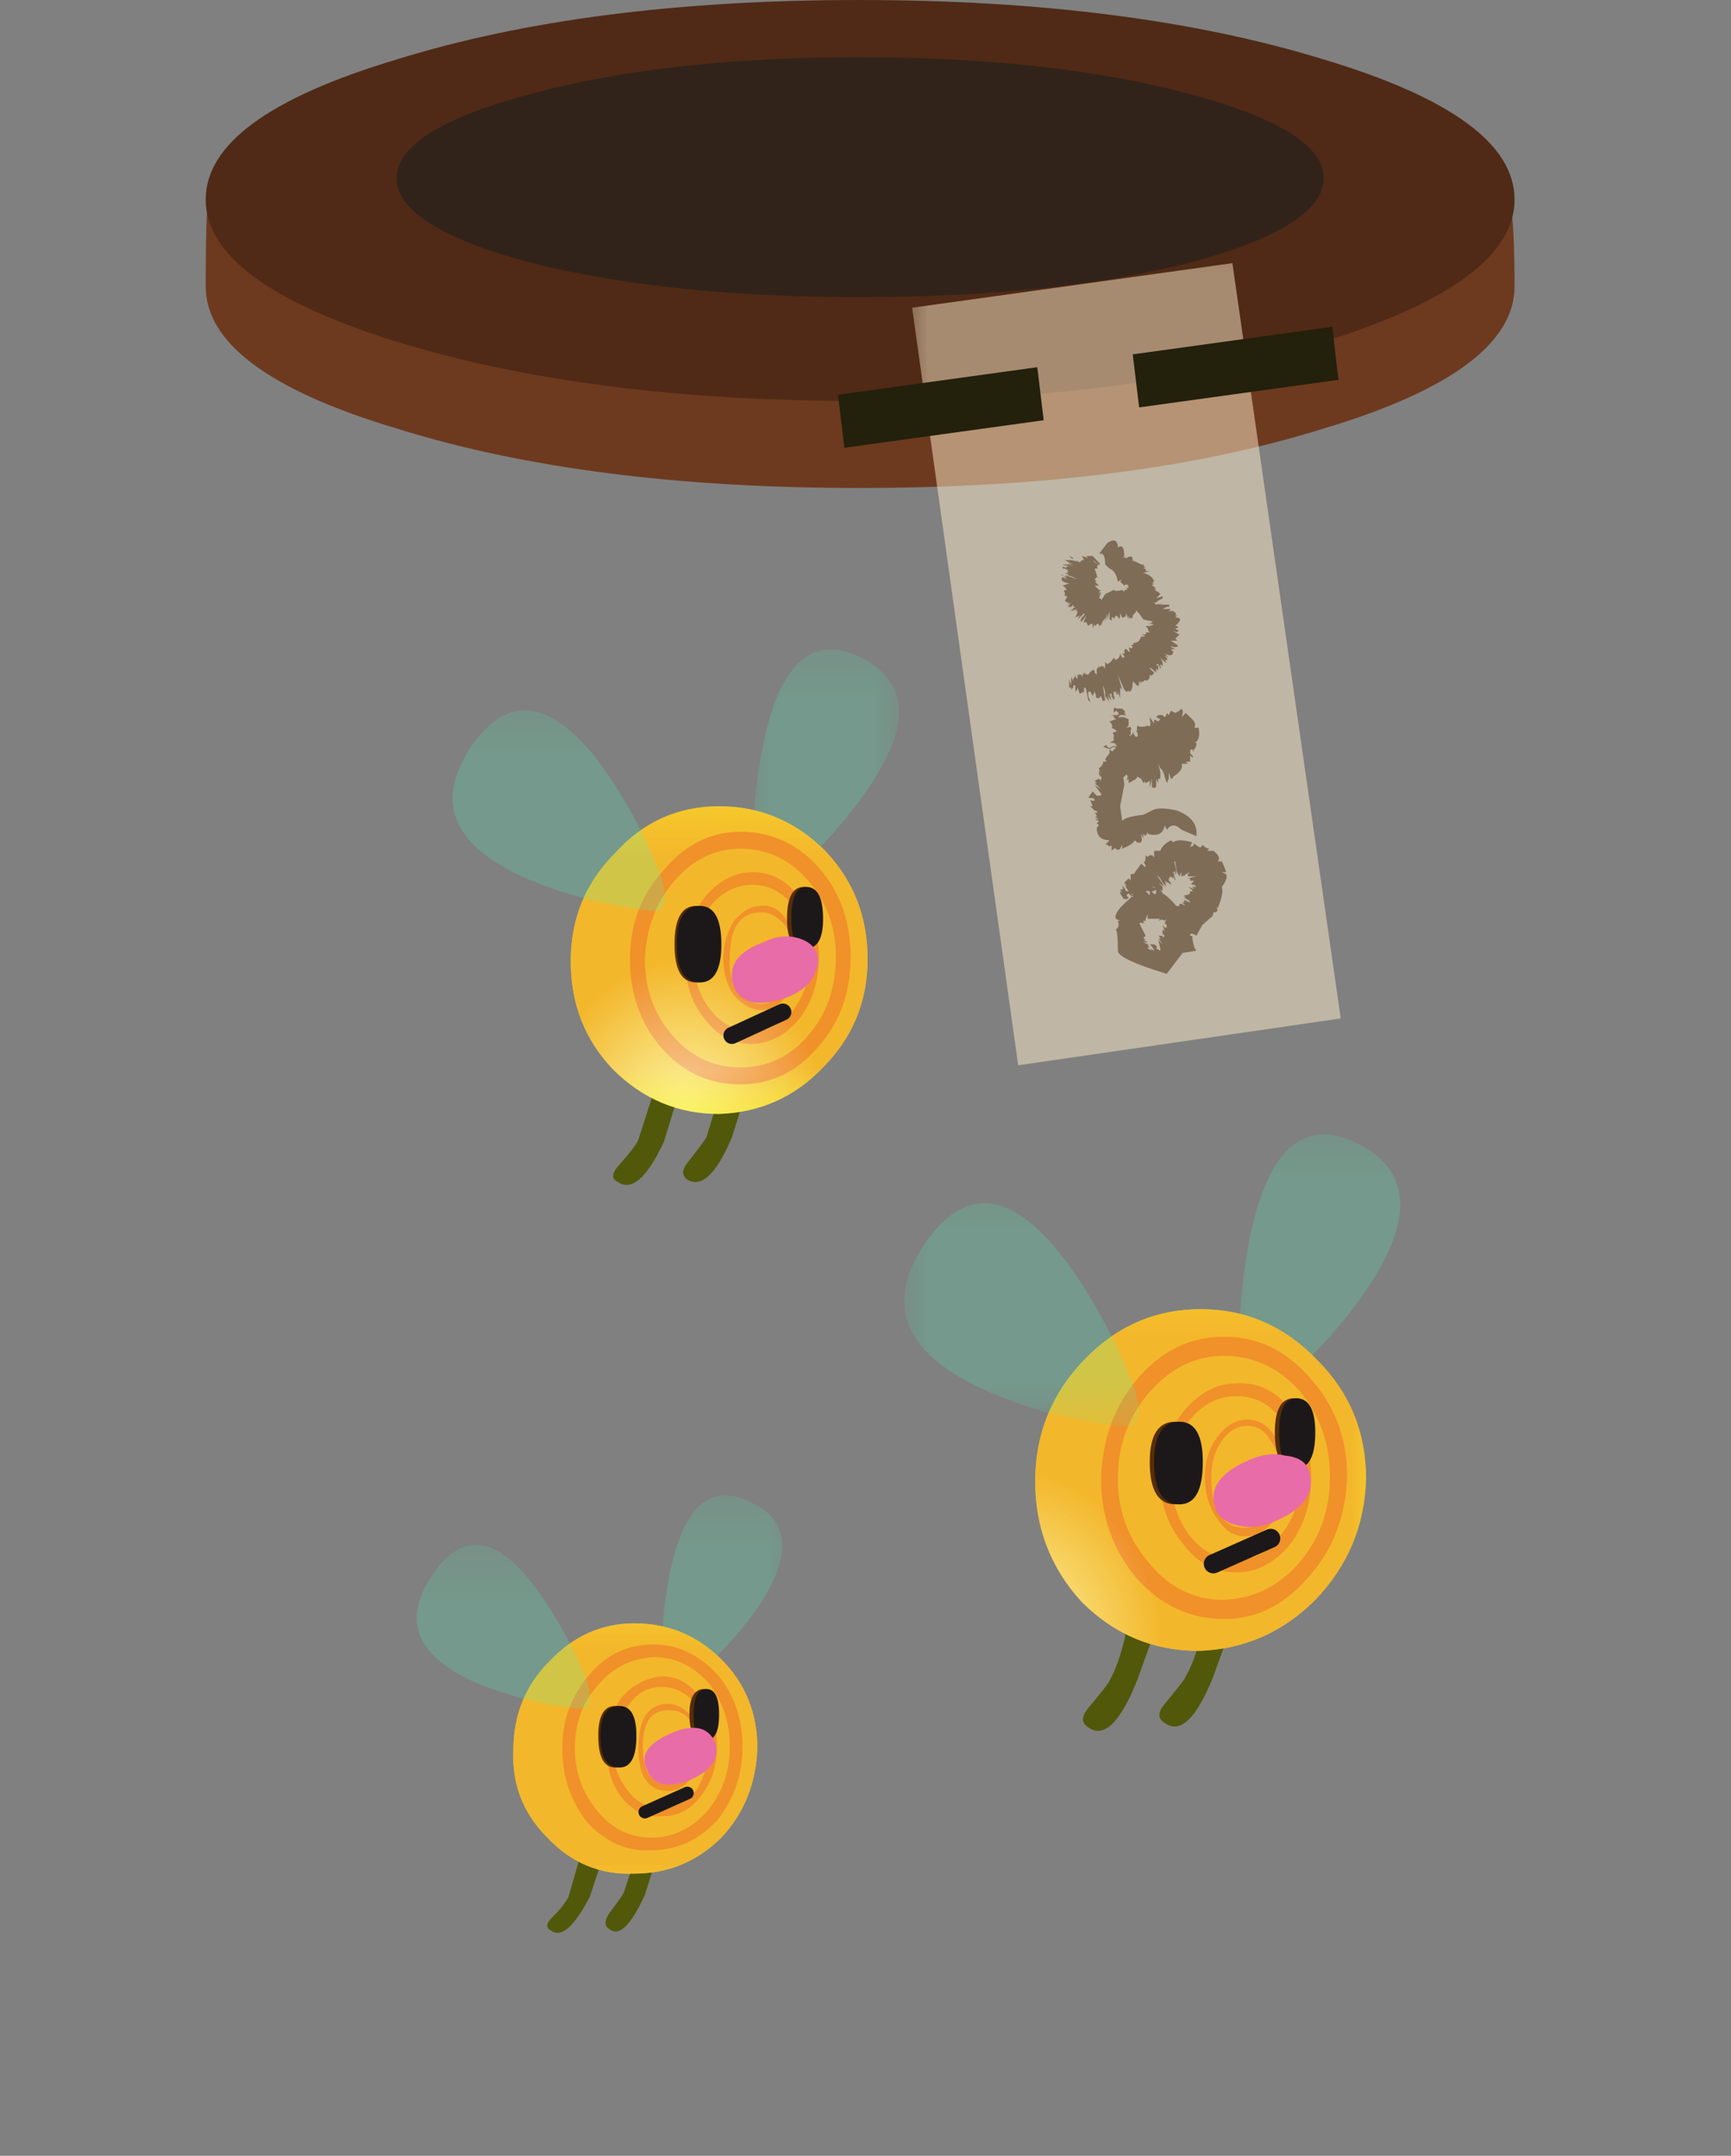 <?xml version="1.0" encoding="UTF-8"?>
<svg version="1.1" viewBox="0 0 40.8 50.8" xml:space="preserve" xmlns="http://www.w3.org/2000/svg">
  <rect x="0" y="0" width="40.8" height="50.8" fill="#808080" stroke="none"/>
  <defs>
    <clipPath id="av">
      <path d="m23 13.64h4v6h-4v-6z"/>
    </clipPath>
    <mask id="o">
      
        <g clip-path="url(#av)">
          <path d="m23 13.64h4v6h-4v-6z" fill-opacity=".199"/>
        </g>
      
    </mask>
    <clipPath id="am">
      <path d="m23 13.64h4v6h-4v-6z"/>
    </clipPath>
    <clipPath id="aj">
      <path d="m23 14h4v6h-4v-6z"/>
    </clipPath>
    <clipPath id="s">
      <path d="m19 8.64h7v8h-7v-8z"/>
    </clipPath>
    <mask id="f">
      
        <g clip-path="url(#s)">
          <path d="m19 8.64h7v8h-7v-8z" fill-opacity=".602"/>
        </g>
      
    </mask>
    <clipPath id="r">
      <path d="m19 8.64h7v8h-7v-8z"/>
    </clipPath>
    <clipPath id="az">
      <path d="m19 9h7v8h-7v-8z"/>
    </clipPath>
    <radialGradient id="e" cx="15474" cy="-17391" r="3.748" gradientTransform="matrix(-.792 -.112 .091 -.888 13857 -13700)" gradientUnits="userSpaceOnUse">
      <stop stop-color="#fff" offset="0"/>
      <stop stop-color="#f09129" offset="1"/>
    </radialGradient>
    <clipPath id="ay">
      <path d="m17 13.64h5v5h-5v-5z"/>
    </clipPath>
    <mask id="q">
      
        <g clip-path="url(#ay)">
          <path d="m17 13.64h5v5h-5v-5z" fill-opacity=".199"/>
        </g>
      
    </mask>
    <clipPath id="ax">
      <path d="m17 13.64h5v5h-5v-5z"/>
    </clipPath>
    <clipPath id="aw">
      <path d="m17 14h5v5h-5v-5z"/>
    </clipPath>
    <clipPath id="au">
      <path d="m12 8.64h3v4h-3v-4z"/>
    </clipPath>
    <mask id="p">
      
        <g clip-path="url(#au)">
          <path d="m12 8.64h3v4h-3v-4z" fill-opacity=".199"/>
        </g>
      
    </mask>
    <clipPath id="at">
      <path d="m12 8.64h3v4h-3v-4z"/>
    </clipPath>
    <clipPath id="as">
      <path d="m12 9h3v4h-3v-4z"/>
    </clipPath>
    <clipPath id="ar">
      <path d="m9 4.64h6v6h-6v-6z"/>
    </clipPath>
    <mask id="n">
      
        <g clip-path="url(#ar)">
          <path d="m9 4.64h6v6h-6v-6z" fill-opacity=".602"/>
        </g>
      
    </mask>
    <clipPath id="aq">
      <path d="m9 4.64h6v6h-6v-6z"/>
    </clipPath>
    <clipPath id="ap">
      <path d="m9 5h6v6h-6v-6z"/>
    </clipPath>
    <radialGradient id="d" cx="15476" cy="-17398" r="2.752" gradientTransform="matrix(-.792 -.113 .091 -.89 13850 -13735)" gradientUnits="userSpaceOnUse">
      <stop stop-color="#fff" offset="0"/>
      <stop stop-color="#f09129" offset="1"/>
    </radialGradient>
    <clipPath id="ao">
      <path d="m7 7.64h5v4h-5v-4z"/>
    </clipPath>
    <mask id="m">
      
        <g clip-path="url(#ao)">
          <path d="m7 7.64h5v4h-5v-4z" fill-opacity=".199"/>
        </g>
      
    </mask>
    <clipPath id="an">
      <path d="m7 7.64h5v4h-5v-4z"/>
    </clipPath>
    <clipPath id="al">
      <path d="m7 8h5v4h-5v-4z"/>
    </clipPath>
    <clipPath id="ak">
      <path d="m14 23.64h3v5h-3v-5z"/>
    </clipPath>
    <mask id="l">
      
        <g clip-path="url(#ak)">
          <path d="m14 23.64h3v5h-3v-5z" fill-opacity=".199"/>
        </g>
      
    </mask>
    <clipPath id="ai">
      <path d="m14 23.64h3v5h-3v-5z"/>
    </clipPath>
    <clipPath id="ah">
      <path d="m14 24h3v5h-3v-5z"/>
    </clipPath>
    <clipPath id="ag">
      <path d="m10 19.64h7v6h-7v-6z"/>
    </clipPath>
    <mask id="k">
      
        <g clip-path="url(#ag)">
          <path d="m10 19.64h7v6h-7v-6z" fill-opacity=".602"/>
        </g>
      
    </mask>
    <clipPath id="af">
      <path d="m10 19.64h7v6h-7v-6z"/>
    </clipPath>
    <clipPath id="ae">
      <path d="m10 20h7v6h-7v-6z"/>
    </clipPath>
    <radialGradient id="c" cx="15464" cy="-17398" r="3.369" gradientTransform="matrix(-.792 -.113 .092 -.89 13861 -13717)" gradientUnits="userSpaceOnUse">
      <stop stop-color="#fff" offset="0"/>
      <stop stop-color="#f09129" offset="1"/>
    </radialGradient>
    <clipPath id="ad">
      <path d="m8 22.64h5v5h-5v-5z"/>
    </clipPath>
    <mask id="j">
      
        <g clip-path="url(#ad)">
          <path d="m8 22.64h5v5h-5v-5z" fill-opacity=".199"/>
        </g>
      
    </mask>
    <clipPath id="ac">
      <path d="m8 22.64h5v5h-5v-5z"/>
    </clipPath>
    <clipPath id="ab">
      <path d="m8 23h5v5h-5v-5z"/>
    </clipPath>
    <clipPath id="aa">
      <path d="m0-0.36h33v40h-33v-40z"/>
    </clipPath>
    <mask id="i">
      
        <g clip-path="url(#aa)">
          <path d="m0-0.36h33v40h-33v-40z" fill-opacity=".5"/>
        </g>
      
    </mask>
    <clipPath id="z">
      <path d="m0-0.36h33v40h-33v-40z"/>
    </clipPath>
    <clipPath id="y">
      <path d="m0 0h33v40h-33v-40z"/>
    </clipPath>
    <clipPath id="x">
      <path d="m16.32 39.801c10.879 0 16.321-7.121 16.321-21.36 0-6.882-0.719-11.375-2.161-13.48-2.105-3.066-6.828-4.602-14.16-4.602-7.359 0-12.082 1.536-14.16 4.602-1.441 2.105-2.16 6.598-2.16 13.48 0 14.239 5.441 21.36 16.32 21.36z"/>
    </clipPath>
    <clipPath id="w">
      <path d="m0-43.685h41.25v38.223h-41.25v-38.223z"/>
    </clipPath>
    <radialGradient id="b" cx="20.4" cy="-24.65" r="19.638" gradientUnits="userSpaceOnUse">
      <stop stop-color="#fff" stop-opacity=".298" offset="0"/>
      <stop stop-color="#fff" stop-opacity=".314" offset=".361"/>
      <stop stop-color="#fff" stop-opacity=".372" offset=".545"/>
      <stop stop-color="#fff" stop-opacity=".474" offset=".686"/>
      <stop stop-color="#fff" stop-opacity=".616" offset=".808"/>
      <stop stop-color="#fff" stop-opacity=".8" offset=".914"/>
      <stop stop-color="#fff" offset="1"/>
    </radialGradient>
    <mask id="h">
      
        <g clip-path="url(#w)">
          <path d="m0-43.685h41.25v38.223h-41.25v-38.223z" fill="url(#b)"/>
        </g>
      
    </mask>
    <radialGradient id="a" cx="20.4" cy="-24.65" r="19.638" gradientUnits="userSpaceOnUse">
      <stop stop-color="#f6b041" offset="0"/>
      <stop stop-color="#f6b143" offset=".361"/>
      <stop stop-color="#f6b44a" offset=".545"/>
      <stop stop-color="#f6b956" offset=".686"/>
      <stop stop-color="#f6c168" offset=".808"/>
      <stop stop-color="#f7ca7f" offset=".914"/>
      <stop stop-color="#f8d598" offset="1"/>
    </radialGradient>
    <clipPath id="v">
      <path d="m17 19.64h9v17h-9v-17z"/>
    </clipPath>
    <mask id="g">
      
        <g clip-path="url(#v)">
          <path d="m17 19.64h9v17h-9v-17z" fill-opacity=".5"/>
        </g>
      
    </mask>
    <clipPath id="u">
      <path d="m17 19.64h9v17h-9v-17z"/>
    </clipPath>
    <clipPath id="t">
      <path d="m17 20h9v17h-9v-17z"/>
    </clipPath>
  </defs>
  <g transform="matrix(1.25 0 0 -1.25 0 50.8)">
    
      
        <g mask="url(#o)">
          
            <g clip-path="url(#am)">
              <g transform="translate(0 -.36)">
                
                  <g clip-path="url(#aj)">
                    
                      <path d="m23.359 14.961c-0.027 0.934 0.039 1.824 0.2 2.68 0.347 1.707 1.027 2.304 2.043 1.8 1.011-0.507 1.066-1.429 0.16-2.761-0.457-0.668-1.016-1.282-1.684-1.84-0.453-0.293-0.691-0.254-0.719 0.121z" fill="#45ffbb" fill-rule="evenodd"/>
                    
                  </g>
                
              </g>
            </g>
          
        </g>
      
      <path d="m21.281 10.12 0.52-0.16-0.36-1c-0.32-0.8-0.629-1.093-0.921-0.883-0.133 0.083-0.133 0.204 0 0.364 0.269 0.32 0.402 0.492 0.402 0.519 0.105 0.184 0.199 0.438 0.277 0.758l0.082 0.402z" fill="#51580a" fill-rule="evenodd"/>
      <path d="m22.719 10.199 0.519-0.161-0.359-1c-0.317-0.796-0.625-1.089-0.918-0.878-0.133 0.082-0.133 0.199 0 0.359 0.266 0.32 0.398 0.492 0.398 0.519 0.11 0.188 0.203 0.442 0.282 0.762l0.078 0.399z" fill="#51580a" fill-rule="evenodd"/>
      <path d="m19.52 12.718c0 0.883 0.308 1.645 0.918 2.281 0.613 0.641 1.347 0.961 2.203 0.961 0.851 0 1.586-0.32 2.199-0.961 0.613-0.613 0.918-1.359 0.918-2.238-0.024-0.883-0.344-1.641-0.957-2.281-0.613-0.613-1.348-0.934-2.199-0.961-0.856 0-1.59 0.308-2.204 0.922-0.586 0.64-0.878 1.398-0.878 2.277z" fill="#f8f02e" fill-rule="evenodd"/>
      <path d="m20.762 12.761c0.023 0.746 0.25 1.371 0.679 1.879 0.454 0.535 1 0.801 1.637 0.801 0.645 0 1.188-0.266 1.645-0.801 0.449-0.508 0.679-1.121 0.679-1.84-0.027-0.746-0.269-1.375-0.722-1.883-0.453-0.531-0.985-0.797-1.598-0.797-0.641 0-1.187 0.254-1.641 0.758-0.453 0.535-0.679 1.16-0.679 1.883z" fill="#f09129" fill-rule="evenodd"/>
      <path d="m21.078 12.761c0 0.641 0.203 1.184 0.602 1.641 0.398 0.453 0.867 0.679 1.398 0.679 0.563 0 1.043-0.226 1.442-0.679 0.375-0.453 0.558-0.989 0.558-1.602 0-0.64-0.199-1.187-0.598-1.64-0.375-0.426-0.839-0.653-1.402-0.68-0.558 0-1.023 0.226-1.398 0.68-0.399 0.453-0.602 0.988-0.602 1.601z" fill="#f8f02e" fill-rule="evenodd"/>
      <path d="m21.879 12.761c0.027 0.504 0.176 0.934 0.441 1.277 0.293 0.348 0.625 0.524 1 0.524 0.403 0.023 0.735-0.137 1-0.485 0.266-0.343 0.403-0.773 0.403-1.277 0-0.508-0.137-0.933-0.403-1.281-0.293-0.348-0.625-0.52-1-0.52-0.398 0-0.734 0.172-1 0.52-0.293 0.348-0.441 0.762-0.441 1.242z" fill="#f09129" fill-rule="evenodd"/>
      <path d="m22.078 12.8c0 0.426 0.121 0.785 0.363 1.078 0.239 0.297 0.532 0.442 0.879 0.442 0.348 0 0.625-0.145 0.84-0.442 0.242-0.293 0.36-0.652 0.36-1.078s-0.118-0.785-0.36-1.082c-0.215-0.316-0.492-0.48-0.84-0.48-0.347 0-0.64 0.148-0.879 0.441-0.242 0.32-0.363 0.695-0.363 1.121z" fill="#f8f02e" fill-rule="evenodd"/>
      <path d="m22.719 12.8c0 0.293 0.082 0.547 0.242 0.762 0.16 0.211 0.348 0.316 0.559 0.316 0.214 0 0.386-0.105 0.519-0.316 0.16-0.215 0.238-0.469 0.238-0.762s-0.078-0.558-0.238-0.801c-0.16-0.214-0.348-0.32-0.559-0.32-0.214 0-0.386 0.109-0.519 0.32-0.16 0.215-0.242 0.481-0.242 0.801z" fill="#f09129" fill-rule="evenodd"/>
      <path d="m22.84 12.8c0 0.266 0.066 0.492 0.199 0.68 0.133 0.187 0.293 0.281 0.481 0.281 0.187 0 0.335-0.094 0.441-0.281 0.133-0.188 0.199-0.414 0.199-0.68 0-0.265-0.066-0.492-0.199-0.68-0.133-0.187-0.293-0.281-0.481-0.281-0.425 0-0.64 0.321-0.64 0.961z" fill="#f8f02e" fill-rule="evenodd"/>
      
        <g mask="url(#f)">
          
            <g clip-path="url(#r)">
              <g transform="translate(0 -.36)">
                
                  <g clip-path="url(#az)">
                    
                      
                        
                          
                            <path d="m19.52 13.078c0 0.883 0.308 1.641 0.921 2.281 0.614 0.641 1.344 0.961 2.2 0.961 0.851 0 1.586-0.32 2.199-0.961 0.613-0.613 0.922-1.359 0.922-2.238-0.028-0.883-0.348-1.641-0.961-2.281-0.613-0.613-1.348-0.934-2.199-0.961-0.856 0-1.59 0.309-2.204 0.922-0.586 0.64-0.878 1.398-0.878 2.277z" fill="url(#e)" fill-rule="evenodd"/>
                          
                        
                      
                    
                  </g>
                
              </g>
            </g>
          
        </g>
      
      
        <g mask="url(#q)">
          
            <g clip-path="url(#ax)">
              <g transform="translate(0 -.36)">
                
                  <g clip-path="url(#aw)">
                    
                      <path d="m21.078 14.121c-0.906 0.106-1.746 0.332-2.519 0.68-1.52 0.691-1.891 1.613-1.118 2.758 0.774 1.121 1.664 1 2.68-0.36 0.504-0.691 0.934-1.492 1.277-2.398 0.161-0.535 0.055-0.762-0.32-0.68z" fill="#45ffbb" fill-rule="evenodd"/>
                    
                  </g>
                
              </g>
            </g>
          
        </g>
      
      <path d="m22.641 13.081c0-0.535-0.161-0.8-0.481-0.8s-0.48 0.265-0.48 0.8c0 0.504 0.16 0.758 0.48 0.758s0.481-0.254 0.481-0.758z" fill="#562d06" fill-rule="evenodd"/>
      <path d="m24.719 13.64c0-0.453-0.106-0.68-0.321-0.68-0.238 0-0.359 0.227-0.359 0.68 0 0.426 0.121 0.641 0.359 0.641 0.215 0 0.321-0.215 0.321-0.641z" fill="#562d06" fill-rule="evenodd"/>
      <path d="m22.68 13.081c0-0.535-0.145-0.8-0.442-0.8-0.316 0-0.476 0.265-0.476 0.8 0 0.504 0.16 0.758 0.476 0.758 0.297 0 0.442-0.254 0.442-0.758z" fill="#1c181a" fill-rule="evenodd"/>
      <path d="m24.801 13.64c0-0.453-0.121-0.68-0.36-0.68-0.214 0-0.32 0.227-0.32 0.68 0 0.426 0.106 0.641 0.32 0.641 0.239 0 0.36-0.215 0.36-0.641z" fill="#1c181a" fill-rule="evenodd"/>
      <path d="m24.68 12.921c0.132-0.402-0.078-0.719-0.641-0.961-0.238-0.105-0.465-0.133-0.68-0.082-0.238 0.055-0.386 0.16-0.437 0.321-0.137 0.375 0.078 0.679 0.637 0.921 0.242 0.106 0.468 0.133 0.679 0.079 0.242-0.024 0.387-0.118 0.442-0.278z" fill="#e86ca8" fill-rule="evenodd"/>
      <g transform="matrix(1 0 0 -1 0 40.64)">
        <path d="m22.879 29.48 1.082-0.48" fill="none" stroke="#1c181a" stroke-linecap="round" stroke-linejoin="round" stroke-miterlimit="3" stroke-width=".36"/>
      </g>
      
        <g mask="url(#p)">
          
            <g clip-path="url(#at)">
              <g transform="translate(0 -.36)">
                
                  <g clip-path="url(#as)">
                    
                      <path d="m12.48 9.398c-0.027 0.696 0.028 1.364 0.161 2 0.265 1.227 0.773 1.657 1.519 1.282 0.746-0.348 0.785-1.012 0.121-2-0.347-0.481-0.761-0.934-1.242-1.36-0.344-0.215-0.531-0.187-0.559 0.078z" fill="#45ffbb" fill-rule="evenodd"/>
                    
                  </g>
                
              </g>
            </g>
          
        </g>
      
      <path d="m10.961 5.718 0.398-0.117-0.238-0.719c-0.293-0.562-0.535-0.773-0.723-0.64-0.105 0.05-0.105 0.132 0 0.238 0.161 0.16 0.27 0.293 0.321 0.402l0.242 0.836z" fill="#51580a" fill-rule="evenodd"/>
      <path d="m12.039 5.8 0.359-0.121-0.238-0.758c-0.265-0.586-0.492-0.801-0.68-0.64-0.082 0.05-0.082 0.148 0 0.281 0.161 0.211 0.254 0.344 0.282 0.398l0.277 0.84z" fill="#51580a" fill-rule="evenodd"/>
      <path d="m9.68 7.64c0 0.668 0.226 1.227 0.679 1.68 0.453 0.48 0.989 0.718 1.602 0.718 0.641 0 1.184-0.226 1.641-0.679 0.453-0.453 0.679-1.012 0.679-1.68-0.027-0.668-0.254-1.227-0.679-1.68-0.457-0.453-1-0.679-1.641-0.679-0.641-0.028-1.188 0.199-1.641 0.679-0.453 0.453-0.668 1-0.64 1.641z" fill="#f8f02e" fill-rule="evenodd"/>
      <path d="m10.602 7.679c0 0.535 0.171 1 0.519 1.402 0.32 0.371 0.719 0.559 1.199 0.559 0.453 0 0.852-0.188 1.2-0.559 0.32-0.375 0.48-0.828 0.48-1.363 0-0.531-0.16-1-0.48-1.398-0.348-0.371-0.758-0.559-1.239-0.559-0.453-0.027-0.855 0.145-1.203 0.52-0.316 0.398-0.476 0.867-0.476 1.398z" fill="#f09129" fill-rule="evenodd"/>
      <path d="m10.84 7.679c0 0.481 0.148 0.883 0.441 1.199 0.266 0.321 0.614 0.496 1.039 0.524 0.399 0 0.746-0.16 1.039-0.485 0.266-0.343 0.403-0.746 0.403-1.199 0-0.48-0.149-0.891-0.442-1.238-0.293-0.32-0.64-0.481-1.039-0.481-0.402 0-0.734 0.161-1 0.481-0.293 0.347-0.441 0.746-0.441 1.199z" fill="#f8f02e" fill-rule="evenodd"/>
      <path d="m11.441 7.679c0 0.375 0.094 0.695 0.278 0.961 0.215 0.238 0.469 0.375 0.761 0.398 0.293 0 0.532-0.132 0.719-0.398 0.215-0.266 0.321-0.574 0.321-0.922 0-0.371-0.106-0.691-0.321-0.957-0.187-0.242-0.426-0.359-0.719-0.359-0.292-0.028-0.546 0.093-0.761 0.359-0.184 0.238-0.278 0.547-0.278 0.918z" fill="#f09129" fill-rule="evenodd"/>
      <path d="m11.559 7.679c0 0.32 0.093 0.586 0.281 0.801 0.16 0.238 0.375 0.359 0.64 0.359 0.239 0 0.454-0.105 0.641-0.32 0.16-0.238 0.238-0.504 0.238-0.801 0-0.316-0.078-0.598-0.238-0.84-0.187-0.211-0.402-0.316-0.641-0.316-0.265 0-0.48 0.105-0.64 0.316-0.188 0.242-0.281 0.508-0.281 0.801z" fill="#f8f02e" fill-rule="evenodd"/>
      <path d="m12.039 7.679c0 0.563 0.188 0.84 0.563 0.84 0.16 0 0.304-0.078 0.437-0.238 0.106-0.161 0.16-0.348 0.16-0.563 0-0.238-0.054-0.437-0.16-0.598-0.133-0.16-0.277-0.242-0.437-0.242-0.375 0-0.563 0.27-0.563 0.801z" fill="#f09129" fill-rule="evenodd"/>
      <path d="m12.121 7.718c0 0.457 0.16 0.684 0.481 0.684 0.343 0 0.519-0.227 0.519-0.684 0-0.476-0.176-0.719-0.519-0.719-0.321 0-0.481 0.243-0.481 0.719z" fill="#f8f02e" fill-rule="evenodd"/>
      
        <g mask="url(#n)">
          
            <g clip-path="url(#aq)">
              <g transform="translate(0 -.36)">
                
                  <g clip-path="url(#ap)">
                    
                      
                        
                          
                            <path d="m9.68 8c0 0.668 0.226 1.227 0.679 1.68 0.453 0.48 0.989 0.718 1.602 0.718 0.641 0 1.184-0.226 1.641-0.679 0.453-0.453 0.679-1.012 0.679-1.68-0.027-0.664-0.254-1.227-0.679-1.68-0.457-0.453-1-0.679-1.641-0.679-0.641-0.028-1.188 0.199-1.641 0.679-0.453 0.453-0.668 1-0.64 1.641z" fill="url(#d)" fill-rule="evenodd"/>
                          
                        
                      
                    
                  </g>
                
              </g>
            </g>
          
        </g>
      
      
        <g mask="url(#m)">
          
            <g clip-path="url(#an)">
              <g transform="translate(0 -.36)">
                
                  <g clip-path="url(#al)">
                    
                      <path d="m10.84 8.801c-0.668 0.078-1.293 0.238-1.879 0.48-1.121 0.504-1.387 1.184-0.801 2.039 0.559 0.828 1.215 0.735 1.961-0.281 0.371-0.504 0.691-1.094 0.957-1.758 0.11-0.375 0.027-0.535-0.238-0.48z" fill="#45ffbb" fill-rule="evenodd"/>
                    
                  </g>
                
              </g>
            </g>
          
        </g>
      
      <path d="m11.961 7.921c0-0.402-0.121-0.601-0.359-0.601-0.215 0-0.321 0.199-0.321 0.601 0 0.371 0.106 0.559 0.321 0.559 0.238 0 0.359-0.188 0.359-0.559z" fill="#562d06" fill-rule="evenodd"/>
      <path d="m13.52 8.32c0-0.321-0.079-0.481-0.239-0.481-0.187 0-0.281 0.16-0.281 0.481 0 0.32 0.094 0.48 0.281 0.48 0.16 0 0.239-0.16 0.239-0.48z" fill="#562d06" fill-rule="evenodd"/>
      <path d="m12 7.921c0-0.402-0.105-0.601-0.32-0.601-0.239 0-0.36 0.199-0.36 0.601 0 0.371 0.121 0.559 0.36 0.559 0.215 0 0.32-0.188 0.32-0.559z" fill="#1c181a" fill-rule="evenodd"/>
      <path d="m13.559 8.32c0-0.321-0.079-0.481-0.239-0.481s-0.242 0.16-0.242 0.481c0 0.32 0.082 0.48 0.242 0.48s0.239-0.16 0.239-0.48z" fill="#1c181a" fill-rule="evenodd"/>
      <path d="m13.48 7.8c0.106-0.293-0.054-0.535-0.48-0.719-0.426-0.16-0.695-0.093-0.801 0.2-0.133 0.265 0.016 0.492 0.442 0.679 0.425 0.188 0.707 0.133 0.839-0.16z" fill="#e86ca8" fill-rule="evenodd"/>
      <g transform="matrix(1 0 0 -1 0 40.64)">
        <path d="m12.16 34.16 0.801-0.359" fill="none" stroke="#1c181a" stroke-linecap="round" stroke-linejoin="round" stroke-miterlimit="3" stroke-width=".24"/>
      </g>
      
        <g mask="url(#l)">
          
            <g clip-path="url(#ai)">
              <g transform="translate(0 -.36)">
                
                  <g clip-path="url(#ah)">
                    
                      <path d="m14.199 24.559c-0.027 0.855 0.039 1.668 0.199 2.441 0.321 1.52 0.934 2.055 1.84 1.602 0.907-0.457 0.95-1.282 0.121-2.481-0.398-0.586-0.894-1.133-1.48-1.641-0.426-0.265-0.652-0.242-0.68 0.079z" fill="#45ffbb" fill-rule="evenodd"/>
                    
                  </g>
                
              </g>
            </g>
          
        </g>
      
      <path d="m12.359 20.16 0.442-0.122-0.281-0.918c-0.321-0.691-0.614-0.945-0.879-0.757-0.106 0.05-0.106 0.144 0 0.277 0.238 0.266 0.371 0.441 0.398 0.52l0.32 1z" fill="#51580a" fill-rule="evenodd"/>
      <path d="m13.641 20.242 0.437-0.161-0.277-0.882c-0.293-0.692-0.574-0.957-0.84-0.797-0.106 0.078-0.106 0.183 0 0.316 0.211 0.27 0.332 0.43 0.359 0.481l0.321 1.043z" fill="#51580a" fill-rule="evenodd"/>
      <path d="m10.762 22.519c0 0.801 0.277 1.48 0.84 2.043 0.531 0.586 1.183 0.879 1.957 0.879 0.773 0 1.441-0.281 2-0.84 0.535-0.563 0.8-1.242 0.8-2.039 0-0.801-0.281-1.481-0.839-2.043-0.532-0.559-1.188-0.852-1.961-0.879-0.774 0-1.438 0.281-2 0.84-0.532 0.558-0.797 1.238-0.797 2.039z" fill="#f8f02e" fill-rule="evenodd"/>
      <path d="m11.879 22.562c0 0.664 0.215 1.223 0.641 1.68 0.402 0.476 0.878 0.718 1.441 0.718 0.586 0 1.078-0.226 1.48-0.679 0.399-0.454 0.598-1.016 0.598-1.68 0-0.668-0.199-1.227-0.598-1.68-0.402-0.48-0.894-0.722-1.48-0.722s-1.082 0.226-1.481 0.679c-0.402 0.457-0.601 1.016-0.601 1.684z" fill="#f09129" fill-rule="evenodd"/>
      <path d="m12.16 22.562c0.028 0.586 0.215 1.078 0.559 1.476 0.347 0.403 0.761 0.602 1.242 0.602 0.504 0 0.934-0.199 1.277-0.602 0.348-0.398 0.524-0.878 0.524-1.437 0-0.586-0.176-1.082-0.524-1.481-0.343-0.402-0.769-0.601-1.277-0.601s-0.934 0.199-1.281 0.601c-0.348 0.399-0.52 0.879-0.52 1.442z" fill="#f8f02e" fill-rule="evenodd"/>
      <path d="m12.922 22.562c0 0.453 0.117 0.84 0.359 1.156 0.266 0.32 0.574 0.481 0.918 0.481 0.348 0 0.641-0.161 0.879-0.481 0.242-0.316 0.363-0.691 0.363-1.117 0-0.453-0.121-0.84-0.363-1.16-0.266-0.321-0.57-0.481-0.918-0.481s-0.64 0.16-0.879 0.481c-0.242 0.293-0.359 0.664-0.359 1.121z" fill="#f09129" fill-rule="evenodd"/>
      <path d="m13.078 22.562c0 0.398 0.11 0.73 0.32 1 0.215 0.265 0.481 0.398 0.801 0.398 0.293 0 0.547-0.133 0.762-0.398 0.211-0.27 0.32-0.59 0.32-0.961 0-0.375-0.109-0.707-0.32-1-0.215-0.266-0.481-0.402-0.801-0.402-0.293 0-0.547 0.136-0.762 0.402-0.21 0.266-0.32 0.586-0.32 0.961z" fill="#f8f02e" fill-rule="evenodd"/>
      <path d="m13.641 22.562c0 0.265 0.066 0.504 0.199 0.719 0.16 0.187 0.332 0.281 0.519 0.281 0.188 0.023 0.348-0.067 0.481-0.281 0.133-0.188 0.199-0.414 0.199-0.68s-0.066-0.508-0.199-0.723c-0.133-0.183-0.293-0.277-0.481-0.277-0.187 0-0.359 0.094-0.519 0.277-0.133 0.188-0.199 0.414-0.199 0.684z" fill="#f09129" fill-rule="evenodd"/>
      <path d="m13.762 22.601c0 0.559 0.199 0.84 0.597 0.84 0.161 0 0.309-0.082 0.442-0.242 0.105-0.161 0.16-0.36 0.16-0.598 0-0.242-0.055-0.453-0.16-0.641-0.133-0.16-0.281-0.242-0.442-0.242-0.187 0-0.332 0.082-0.437 0.242-0.137 0.188-0.188 0.399-0.16 0.641z" fill="#f8f02e" fill-rule="evenodd"/>
      
        <g mask="url(#k)">
          
            <g clip-path="url(#af)">
              <g transform="translate(0 -.36)">
                
                  <g clip-path="url(#ae)">
                    
                      
                        
                          
                            <path d="m10.762 22.879c0 0.801 0.277 1.48 0.84 2.043 0.531 0.586 1.183 0.879 1.957 0.879 0.773 0 1.441-0.281 2-0.84 0.535-0.563 0.8-1.242 0.8-2.039 0-0.801-0.281-1.481-0.839-2.043-0.532-0.559-1.188-0.852-1.961-0.879-0.774 0-1.438 0.281-2 0.84-0.532 0.558-0.797 1.238-0.797 2.039z" fill="url(#c)" fill-rule="evenodd"/>
                          
                        
                      
                    
                  </g>
                
              </g>
            </g>
          
        </g>
      
      
        <g mask="url(#j)">
          
            <g clip-path="url(#ac)">
              <g transform="translate(0 -.36)">
                
                  <g clip-path="url(#ab)">
                    
                      <path d="m12.199 23.84c-0.824 0.105-1.586 0.305-2.277 0.601-1.387 0.614-1.734 1.438-1.043 2.481 0.695 1.012 1.508 0.906 2.441-0.32 0.453-0.614 0.84-1.336 1.16-2.161 0.133-0.48 0.04-0.679-0.281-0.601z" fill="#45ffbb" fill-rule="evenodd"/>
                    
                  </g>
                
              </g>
            </g>
          
        </g>
      
      <path d="m13.559 22.839c0-0.48-0.145-0.719-0.438-0.719-0.266 0-0.402 0.239-0.402 0.719 0 0.481 0.136 0.723 0.402 0.723 0.293 0 0.438-0.242 0.438-0.723z" fill="#562d06" fill-rule="evenodd"/>
      <path d="m15.441 23.32c0-0.375-0.093-0.559-0.281-0.559-0.215 0-0.32 0.184-0.32 0.559 0 0.398 0.105 0.601 0.32 0.601 0.188 0 0.281-0.203 0.281-0.601z" fill="#562d06" fill-rule="evenodd"/>
      <path d="m13.602 22.839c0-0.48-0.137-0.719-0.403-0.719-0.293 0-0.437 0.239-0.437 0.719 0 0.481 0.144 0.723 0.437 0.723 0.266 0 0.403-0.242 0.403-0.723z" fill="#1c181a" fill-rule="evenodd"/>
      <path d="m15.52 23.32c0-0.375-0.106-0.559-0.321-0.559-0.187 0-0.277 0.184-0.277 0.559 0 0.398 0.09 0.601 0.277 0.601 0.215 0 0.321-0.203 0.321-0.601z" fill="#1c181a" fill-rule="evenodd"/>
      <path d="m15.398 22.679c0.055-0.133 0.028-0.293-0.078-0.48-0.105-0.161-0.265-0.278-0.48-0.36-0.535-0.187-0.867-0.121-1 0.199-0.133 0.375 0.055 0.657 0.558 0.84 0.215 0.11 0.43 0.137 0.641 0.082 0.188-0.054 0.309-0.148 0.359-0.281z" fill="#e86ca8" fill-rule="evenodd"/>
      <g transform="matrix(1 0 0 -1 0 40.64)">
        <path d="m13.801 19.52 0.961-0.442" fill="none" stroke="#1c181a" stroke-linecap="round" stroke-linejoin="round" stroke-miterlimit="3" stroke-width=".32"/>
      </g>
      
        <g mask="url(#i)">
          
            <g clip-path="url(#z)">
              <g transform="translate(0 -.36)">
                
                  <g clip-path="url(#y)">
                    
                      
                        <g clip-path="url(#x)">
                          <g transform="matrix(.8 0 0 -1.046 0 -5.715)">
                            <g mask="url(#h)">
                              <path d="m16.32 39.801c10.879 0 16.321-7.121 16.321-21.36 0-6.882-0.719-11.375-2.161-13.48-2.105-3.066-6.828-4.602-14.16-4.602-7.359 0-12.082 1.536-14.16 4.602-1.441 2.105-2.16 6.598-2.16 13.48 0 14.239 5.441 21.36 16.32 21.36z" fill="url(#a)" fill-rule="evenodd"/>
                            </g>
                          </g>
                        </g>
                      
                    
                  </g>
                
              </g>
            </g>
          
        </g>
      
      <path d="m28.32 37.402c0.16-0.188 0.239-0.907 0.239-2.16 0-1.067-1.2-1.961-3.598-2.68-2.402-0.75-5.32-1.121-8.762-1.121-3.414 0-6.32 0.371-8.719 1.121-2.402 0.719-3.601 1.613-3.601 2.68 0 1.144 0.027 1.757 0.082 1.839 0.504 0.774 1.934 1.305 4.277 1.598 1.735 0.215 4.387 0.32 7.961 0.32 3.84 0 6.426-0.066 7.762-0.199 2.348-0.215 3.801-0.68 4.359-1.398z" fill="#6d3a1f" fill-rule="evenodd"/>
      <path d="m28.559 36.878c0-1.039-1.2-1.933-3.598-2.679-2.426-0.747-5.348-1.118-8.762-1.118-3.387 0-6.293 0.371-8.719 1.118-2.402 0.746-3.601 1.64-3.601 2.679 0 1.043 1.199 1.922 3.601 2.641 2.399 0.746 5.305 1.121 8.719 1.121s6.336-0.375 8.762-1.121c2.398-0.719 3.598-1.598 3.598-2.641z" fill="#502a16" fill-rule="evenodd"/>
      <path d="m24.961 37.281c0-0.614-0.856-1.149-2.563-1.602-1.707-0.426-3.773-0.641-6.199-0.641-2.398 0-4.453 0.215-6.16 0.641-1.707 0.453-2.559 0.988-2.559 1.602 0 0.613 0.852 1.148 2.559 1.597 1.707 0.457 3.762 0.684 6.16 0.684 2.403 0 4.469-0.227 6.199-0.684 1.707-0.453 2.563-0.984 2.563-1.597z" fill="#32231a" fill-rule="evenodd"/>
      
        <g mask="url(#g)">
          
            <g clip-path="url(#u)">
              <g transform="translate(0 -.36)">
                
                  <g clip-path="url(#t)">
                    
                      <path d="m25.281 21.801-6.082-0.883-2 14.281 6.039 0.84 2.043-14.238z" fill="#fdecca" fill-rule="evenodd"/>
                    
                  </g>
                
              </g>
            </g>
          
        </g>
      
      <path d="m25.121 34.48 0.117-1-3.758-0.52-0.121 1 3.762 0.52z" fill="#23200c" fill-rule="evenodd"/>
      <path d="m19.559 33.718 0.121-1-3.758-0.519-0.121 1 3.758 0.519z" fill="#23200c" fill-rule="evenodd"/>
      <path d="m20.121 29.96-0.082 0.039h0.039l0.043-0.039h0.039l-0.082 0.039h0.082l0.078-0.039-0.117 0.078c0.063-0.023 0.102-0.035 0.117-0.039l-0.16 0.082h0.121l0.082-0.019 0.039-0.024-0.039 0.043 0.078-0.043 0.043 0.043h0.039l-0.039 0.079 0.118-0.04-0.04 0.04h0.122l0.117-0.122c0.027-0.023 0.027-0.039 0-0.039l-0.117 0.082 0.039-0.043 0.078-0.039-0.039-0.039c0.019-0.027 0.019-0.039 0-0.039h-0.039l0.039-0.121c0-0.027 0.015-0.039 0.043-0.039h-0.043l-0.039-0.043 0.039-0.039h-0.039l0.082-0.078h-0.082l0.082-0.082h0.039l-0.039-0.039 0.015-0.02-0.019-0.019h0.019v0.019l0.02 0.02v-0.039l-0.02-0.02c4e-3 -0.027-4e-3 -0.047-0.019-0.062h0.043v-0.039l0.078 0.121 0.16 0.078c0.027-0.024 0.078-0.024 0.16 0l0.039-0.039v0.039h0.039l0.043-0.039-0.043 0.082c0.11-0.027 0.176-0.027 0.203 0 0-0.027 0.012-0.027 0.039 0 0.079-0.082 0.122-0.094 0.122-0.043l0.078-0.238c0.054-0.106 0.043-0.149-0.039-0.121l-0.039 0.039c0.05-0.184 0.011-0.172-0.122 0.043v-0.082c-3e-3 -0.075-0.015-0.086-0.039-0.04v0.04c-3e-3 -0.028-0.027-0.067-0.082-0.122 0-0.05-0.011-0.066-0.039-0.039-8e-3 -0.039-0.019-0.023-0.043 0.039v-0.078l-0.039 0.121c0-0.054-0.027-0.082-0.078-0.082l-0.039 0.082v-0.082c-0.012-0.019-0.023-0.019-0.043 0v0.039c0-0.023-0.012-0.023-0.039 0l-0.039-0.078v0.039h-0.039v-0.078c0 0.024-0.016 0.039-0.039 0.039v0.16l-0.043-0.16v0.121l-0.039-0.16v0.078l-0.039-0.078v0.039l-0.039-0.121v0.039c-0.028-0.051-0.039-0.051-0.043 0h-0.039c-0.028-0.051-0.039-0.051-0.039 0l-0.039-0.078v0.078h-0.043l-0.039-0.039-0.04 0.082c-0.027-0.027-0.042-0.027-0.042 0l0.042 0.117-0.082-0.117c-0.027 0-0.027 0.024 0 0.078l0.04 0.039c0.027 0.055 0.015 0.055-0.04 0l-0.078-0.078 0.039 0.078-0.082-0.039c0.028 0.055 0.043 0.094 0.043 0.121h-0.039l0.039 0.04-0.121-0.04 0.043 0.04-0.082-0.04 0.121 0.079h-0.043v0.043l-0.039-0.043h-0.078c0.024 3e-3 0.039 0.015 0.039 0.043l0.039 0.039-0.078-0.039 0.039 0.039h-0.039l-0.043 0.039c0.027 0.027 0.043 0.054 0.043 0.082h-0.043v0.078c-0.023 0-0.023 0.015 0 0.039h0.043l-0.043 0.043h0.043c-0.027 0-0.055 0.012-0.082 0.039l0.121 0.039c-0.133 0.027-0.172 0.066-0.121 0.121l0.082-0.043-0.059 0.063 0.059-0.02-0.043 0.039 0.242-0.082-0.082 0.043-0.117 0.039h0.039l-0.082 0.039h0.063l-0.02 0.039h0.039l-0.082 0.043h-0.039v0.039c0.039-0.019 0.066-0.027 0.082-0.019l-0.019 0.019h0.019zm0.098 0.141-0.059 0.059 0.078-0.04-0.019-0.019zm-0.16-0.32-0.059 0.019h0.039l0.02-0.019z" fill="#7e6c57" fill-rule="evenodd"/>
      <path d="m21.559 29.839c0.109-0.027 0.175-0.078 0.203-0.16l-0.043-0.039h0.043l-0.043-0.039 0.082-0.039h-0.039l0.039-0.043h-0.039l0.078-0.039 0.039-0.039-0.078-0.082 0.121 0.043v-0.043l-0.082-0.039-0.039-0.039h-0.039l0.039-0.039 0.16 0.039-0.121-0.039h0.199c0.027-0.028 0.016-0.043-0.039-0.043l-0.078-0.039h0.156l-0.039-0.04h0.082c0.051-0.027 0.067-0.054 0.039-0.082h0.039l-0.039-0.039c0.106 0 0.121-0.039 0.039-0.121l-0.039-0.039c0.055 0 0.067-0.012 0.039-0.039h-0.039l0.039-0.039h0.039l-0.058-0.043-0.059 0.043 0.039-0.043 0.082-0.039-0.082-0.078 0.039-0.039h-0.121l0.121-0.082c0.028-0.028 0-0.039-0.078-0.039l-0.043 0.039c0.027-0.028 0.027-0.039 0-0.039l0.082-0.039h-0.082l0.043-0.043c0-0.078-0.055-0.094-0.16-0.039l0.078-0.078-0.078 0.039c0.051-0.055 0.066-0.082 0.039-0.082h-0.039l0.039-0.039c0-0.028-0.039 0-0.121 0.082l0.043-0.082v-0.079l-0.043 0.039v-0.039c0.019-0.027 0.019-0.043 0-0.043l-0.039 0.082h-0.039l0.039-0.039v-0.082l-0.039 0.039v-0.078c-0.078 0.078-0.121 0.106-0.121 0.078l0.082-0.078c-0.028-0.054-0.055-0.066-0.082-0.039v-0.043c-0.02-0.062-0.055-0.082-0.098-0.058-0.02-0.035-0.039-0.043-0.059-0.02v-0.039l-0.043 0.039v-0.019c0-0.067-0.015-0.086-0.039-0.063l-0.082 0.082c0-0.133-0.023-0.199-0.078-0.199v0.039c0-0.027-0.015-0.039-0.043-0.039l-0.039 0.039-0.121 0.281 0.082-0.281-0.039 0.039v-0.199l-0.043 0.121c0-0.082-0.012-0.082-0.039 0h-0.039v-0.082l0.02-0.02-0.02-0.058-0.039 0.078v0.043h-0.039l0.039-0.121-0.039 0.039-0.043 0.082 0.043-0.121-0.043 0.078 0.043-0.117-0.082 0.117v0.082l-0.039 0.117v-0.039l0.039-0.238c-0.012-0.016-0.028-0.016-0.039 0v-0.039l-0.02 0.058c-8e-3 0.016-0.011 0.035-0.019 0.059l-0.039-0.039h-0.043l-0.02 0.039c8e-3 0.016 0 0.043-0.019 0.082l-0.039-0.082-0.04 0.082h-0.042v-0.082l0.042-0.117-0.042 0.039-0.04 0.199c0 0.027-0.015 0.039-0.039 0.039v-0.078l-0.082-0.039-0.039 0.117c0-0.027-0.015-0.051-0.043-0.078v0.117h-0.039v-0.039l-0.039-0.039v0.039h-0.039v0.16l0.039-0.121v0.16l0.039-0.078v0.078c4e-3 -0.047 0.016-0.035 0.043 0.043v-0.043l0.039-0.039v0.082h0.078v-0.043l0.043 0.082c0.024-0.027 0.051-0.039 0.079-0.039 0.054 0.078 0.093 0.106 0.121 0.078v-0.039l0.039-0.039v0.117c0.027 0 0.039 0.028 0.043 0.082v-0.082c0 0.028 0.023 0.043 0.078 0.043l0.039-0.043v0.122l0.039-0.04c0.055 0.028 0.094 0.067 0.121 0.122l0.039-0.043c0.055 0.027 0.082 0.066 0.082 0.121l0.039-0.078c0.055 0 0.055 0.023 0 0.078h0.043v0.082h0.039l0.039-0.043c0.028-0.024 0.028 0 0 0.082 0.028-0.028 0.055-0.028 0.082 0l-0.039 0.039c0.051 0 0.063 0.015 0.039 0.039 0.051 0 0.094 0.016 0.117 0.043l0.04 0.078h0.039c0.054 0 0.043 0.012-0.039 0.039h0.039c0.054 0 0.066 0.016 0.043 0.039h0.078l-0.039 0.043c0.027 0 0.011 0.024-0.039 0.078h0.078c0.082 0.028 0.093 0.039 0.043 0.039h-0.082c0.05 4e-3 0.082 0.016 0.082 0.043h0.039l-0.2 0.039-0.203 0.282-0.117 0.277c0.051 0.051 0.051 0.078 0 0.082h0.039c-0.027 0.027-0.054 0.027-0.082 0l-0.078 0.078 0.039 0.039-0.082-0.039c-0.023 0.133-0.078 0.215-0.156 0.242l-0.082 0.078c0 0.161-0.039 0.227-0.117 0.2l0.156 0.203c0.109 0.078 0.176 0.066 0.199-0.043v-0.039c0.082 0.054 0.121 0 0.121-0.16l-0.039-0.04 0.078 0.04-0.039-0.04h0.039c0.082 0.051 0.121 0.04 0.121-0.039h-0.039c0.028 0 0.094-0.027 0.2-0.082 0.054 0 0.066-0.011 0.039-0.039h0.043l-0.043-0.039h0.043v-0.043h0.078l-0.121-0.039z" fill="#7e6c57" fill-rule="evenodd"/>
      <path d="m20.922 26.519 0.039-0.039h0.019l0.02 0.019v0.02h0.02c0.027 0.027 0.019 0.043-0.02 0.043l-0.078-0.043-0.121 0.043c0.027 0.012 0.047 0.023 0.058 0.039l0.02-0.039c0.027-0.027 0.055-0.027 0.082 0 0.051 0.023 0.078 0.023 0.078 0l0.023 0.019-0.023 0.02c0 0.027-0.039 0.039-0.117 0.039l0.078 0.039v0.121l-0.02 0.02 0.02 0.019c0.055 0 0.066 0.016 0.039 0.039l-0.078 0.043c0.027 0.024 0.012 0.067-0.039 0.117l0.117 0.043c0 0.028-0.012 0.028-0.039 0 0.027 0.051 0 0.079-0.078 0.079h0.156c0.027 0.027 0.016 0.054-0.039 0.082l-0.039-0.043v0.082l0.039 0.039c-0.023-0.024-0.012-0.039 0.039-0.039h0.082l0.039-0.039c0.02-8e-3 0.02-0.024 0-0.043l0.039-0.039h-0.117l-0.043-0.04h0.121l0.082-0.039v-0.121l-0.043-0.039c0.082 0.024 0.11 0.012 0.082-0.043v-0.097l-0.039 0.019 0.039-0.039v0.02c0.028 0 0.039 0.023 0.039 0.058l0.043-0.078c0.051-0.027 0.067 0 0.039 0.078l-0.039 0.039c0.024-0.023 0.039-0.023 0.039 0v0.082c0.051-0.027 0.121-0.027 0.2 0 0.054-0.027 0.066 0.012 0.039 0.121v0.039l0.082-0.121v0.082l0.078-0.043 0.039 0.043-0.078 0.039 0.039 0.04h0.082l0.039-0.04 0.019 0.02c0.012 0.02 0.02 0.039 0.02 0.059l0.039-0.039 0.039 0.082 0.082-0.043 0.078 0.043 0.043 0.039c0.028-0.028 0.028-0.082 0-0.161l0.078 0.079 0.121-0.118c0.055-0.054 0.067-0.109 0.04-0.16h0.082c0.027-0.16 0-0.254-0.082-0.281h0.042c0-0.066-0.023-0.113-0.062-0.141-0.039 0.032-0.059 0.012-0.059-0.058l0.039-0.039c0.02-0.028 0.02-0.043 0-0.043l-0.039 0.043v-0.121h-0.082l0.039-0.039h-0.117c0.028-0.082-0.027-0.161-0.16-0.243 0-0.027-0.016-0.039-0.043-0.039l-0.039 0.121v-0.121l-0.039-0.082-0.039 0.121c-0.012 0.063-0.035 0.118-0.082 0.161l-0.039 0.082 0.039-0.161v-0.121h-0.039v-0.082l-0.039 0.082v-0.121c0-0.054-0.028-0.066-0.082-0.039v0.199c0-0.054-0.016-0.121-0.039-0.199v0.121c-0.082-0.054-0.106-0.054-0.082 0l-0.039-0.043-0.039 0.082-0.079 0.039c0-0.027-0.027-0.054-0.082-0.078l-0.078-0.043v0.082l-0.043-0.039c0.028 0.051 0.028 0.078 0 0.078h0.043l-0.043 0.039-0.058-0.058c0.011-0.051 0.019-0.098 0.019-0.141l-0.078-0.398 0.039-0.281c0.028 0.054 0.16 0.093 0.399 0.121l0.16 0.078c0.082 0.054 0.242 0.054 0.48 0 0.266-0.106 0.387-0.266 0.36-0.481l-0.282 0.121c-0.105 0.106-0.199 0.106-0.277 0l-0.039 0.082c-0.027-0.16-0.137-0.214-0.32-0.16v0.039l-0.039-0.082-0.043 0.043v-0.082l-0.039 0.082v-0.043c0.027-0.105 0-0.144-0.082-0.117l-0.04 0.039c-0.027-0.055-0.105-0.105-0.238-0.16v0.078l-0.039-0.078c-0.027-0.027-0.055-0.027-0.082 0 0 0.027-0.027 0.012-0.078-0.039v0.078c0 0.027-0.016 0.027-0.043 0l-0.039 0.039h-0.039l0.082 0.082c-0.16 0-0.242 0.078-0.242 0.238l0.043 0.043-0.043 0.039 0.043 0.04-0.082 0.039h0.078l-0.078 0.043h0.039c0 0.023-0.012 0.05-0.039 0.078h0.039c0.023 0.019 8e-3 0.035-0.039 0.039l-0.082 0.082h0.043l-0.043 0.121c0.054-0.027 0.082-0.027 0.082 0 0 0.023-0.039 0.039-0.121 0.039l0.082 0.117 0.078-0.078h0.082v0.039l-0.121 0.16 0.121-0.078-0.121 0.117h0.039l-0.039 0.043 0.082 0.039 0.039-0.039v0.039c0.023 0 0.011 0.028-0.039 0.078v0.082l0.039-0.082-0.043 0.122c0.054 0.027 0.082 0.066 0.082 0.121h0.039c0.027 0 0.027 0.011 0 0.039l0.019 0.039 0.063 0.082v0.078zm1.598-0.039h-0.04l0.02 0.019 0.02-0.019z" fill="#7e6c57" fill-rule="evenodd"/>
      <path d="m22.52 24.761c0-0.027 0.027-0.055 0.082-0.082 0.023-0.027 0.05-0.012 0.078 0.039 0.023-0.043 0.062-0.066 0.121-0.078l-0.039-0.039h0.117c0.109-0.082 0.133-0.149 0.082-0.199h0.078c0.027-0.055 0.055-0.121 0.082-0.203h-0.082l0.082-0.039c0.024-0.051 0-0.133-0.082-0.239 0.027-0.082 0-0.215-0.078-0.402l-0.043 0.043c0.051-0.055 0.051-0.098 0-0.121h-0.039c0-0.055-0.024-0.094-0.078-0.121l-0.082-0.078-0.039 0.039c0.043-0.043 0.043-0.067 0-0.063l-0.121-0.219c-0.032 0.024-0.059 0.036-0.079 0.039-0.027 4e-3 -0.042-7e-3 -0.042-0.039h0.042c0.012-0.144 0.04-0.238 0.079-0.281l-0.239-0.039h-0.019l-0.301-0.398c-0.613 0.187-0.922 0.332-0.922 0.437 0 0.242-0.012 0.375-0.039 0.402 0.055 0.028 0.066 0.079 0.039 0.161h0.043l-0.082 0.039c-0.027 0.082 0.055 0.199 0.242 0.359 0.024 0.02 0.043 0.039 0.059 0.063l0.019-0.024v0.063l-0.039 0.019 0.039-0.039-0.019-0.019-0.059 0.058-0.043-0.039 0.043-0.043-0.043-0.039c-0.023 0.027-0.039 0.027-0.039 0l-0.078 0.121v0.039l0.039-0.039-0.039 0.078c0.051-0.023 0.067 0 0.039 0.082l0.078-0.121h0.043l-0.082 0.121 0.039-0.039c0 0.024-0.011 0.051-0.039 0.078l0.082 0.082 0.039-0.043v0.122c0.055 0 0.082 0.015 0.082 0.039l0.118 0.16 0.042-0.039c0.024-0.028 0.04-0.028 0.04 0l-0.04 0.082c0.024-0.028 0.04 0.011 0.04 0.117l0.039-0.039c0 0.027 0.027 0.039 0.082 0.039l0.039-0.039v0.121h0.117c0.027 0.078 0.094 0.144 0.203 0.199l0.039-0.039c0.055 0.051 0.172 0.051 0.359 0l-0.039-0.082c0.051 0 0.079 0.027 0.079 0.082zm-0.079-0.723v0.043h-0.043l0.161 0.039h-0.161v0.04l0.043 0.039-0.082-0.039-0.039-0.04v0.04c0-0.028-0.015-0.04-0.043-0.04v0.079l-0.039-0.079-0.039 0.079v-0.039l-0.039 0.242h-0.019l0.019-0.082c0.028-0.106 0.028-0.16 0-0.16v0.082c0-0.028-0.015-0.043-0.039-0.043l0.039-0.079-0.039 0.04 0.039-0.079v-0.043l-0.039 0.082v-0.039l-0.043 0.039-0.039-0.039v-0.043l0.039-0.039v-0.039l-0.039 0.039h-0.019l-0.059 0.039 0.039-0.078-0.039 0.039 0.039-0.078-0.078 0.078-0.043 0.082-0.078 0.079 0.16-0.239-0.121 0.078 0.082-0.078v-0.082l-0.043 0.039 0.043-0.078c0.09-0.055 0.176-0.137 0.258-0.238h0.058v0.039h0.043l0.078-0.039-0.078 0.078c0.051-0.027 0.067-0.012 0.039 0.039l0.082-0.039c0.051-0.027 0.051-0.012 0 0.039l-0.082 0.039h0.039l-0.039 0.043c0.051 0 0.094 0.012 0.118 0.039v0.039h0.042c0.028 0 0 0.028-0.082 0.082l0.122-0.043-0.04 0.043h0.079l-0.039 0.039h-0.04l-0.039 0.039c0.024-0.023 0.039-0.023 0.039 0l0.04 0.039h-0.079zm-0.761-0.199c-0.028 8e-3 -0.051 8e-3 -0.078 0l0.078-0.078v0.078zm0.039 0.082 0.058-0.019-0.015 0.019h-0.043zm-0.078-0.519-0.039-0.082v-0.039h-0.043c0-0.028 0.015-0.039 0.043-0.039h-0.122l0.122-0.243-0.043-0.039 0.043-0.039h-0.043l0.082-0.043h-0.082l0.082-0.039c0.019-8e-3 0.019-0.019 0-0.039h0.039l-0.039-0.039 0.082-0.043-0.043 0.043 0.082-0.043c0 0.027-0.028 0.067-0.082 0.121h0.082c0.05-0.027 0.066-0.054 0.039-0.078l0.078-0.043v0.043l-0.039 0.16 0.082-0.082-0.082 0.121c0.027-0.027 0.039-0.027 0.039 0l-0.039 0.039h0.082v-0.039l0.039 0.039-0.039 0.039v0.082l0.039-0.039-0.039 0.118 0.039-0.039c0.027-0.028 0.039-0.012 0.039 0.039l-0.039 0.043 0.039 0.078-0.039-0.039c-0.027 0.027-0.066 0.027-0.121 0l0.039 0.039h-0.238v0.082zm0.16 0.457h-0.02c-0.011-0.012-0.031-0.02-0.062-0.02 0.027-0.054 0.054-0.066 0.082-0.039v0.059z" fill="#7e6c57" fill-rule="evenodd"/>
    
  </g>
</svg>
